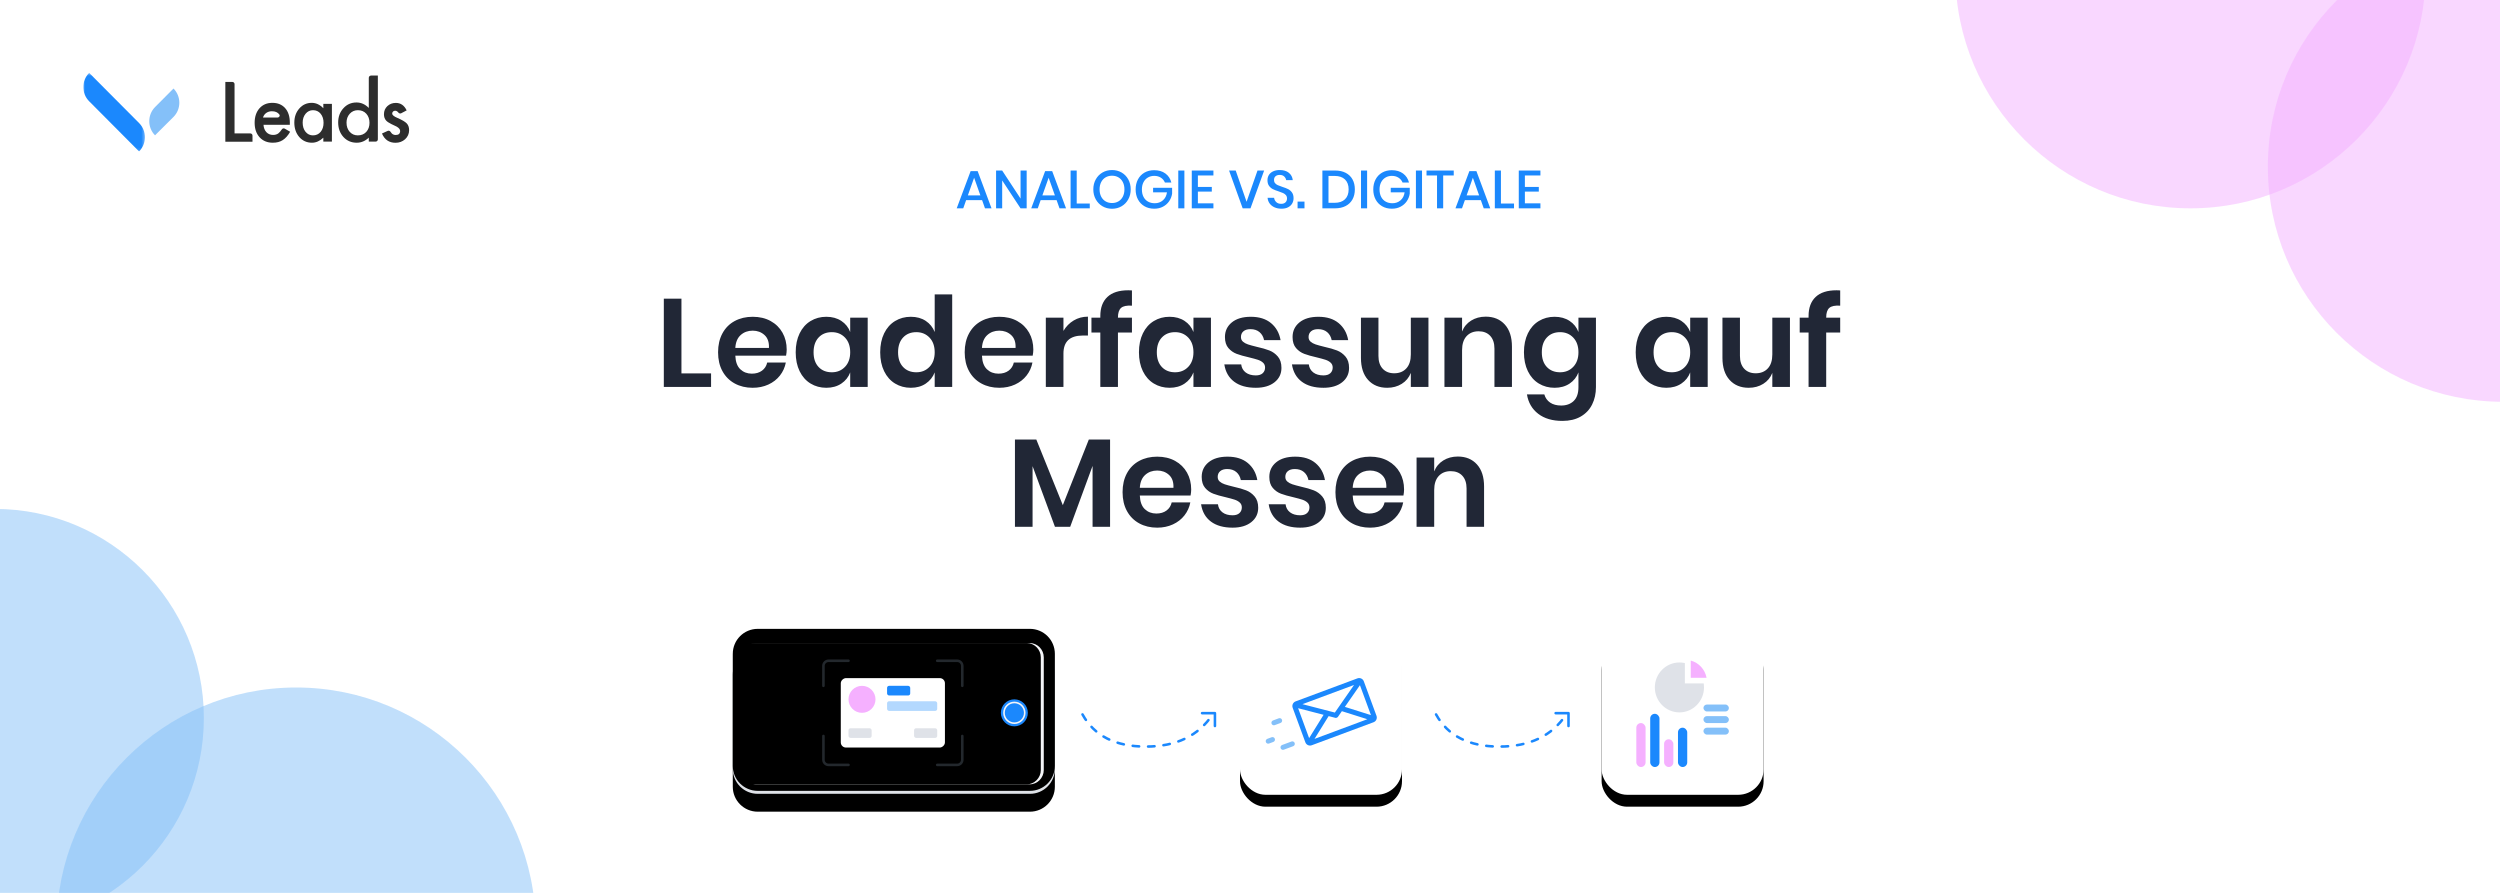 <?xml version="1.0" encoding="UTF-8"?>
<svg width="840px" height="300px" viewBox="0 0 840 300" version="1.1" xmlns="http://www.w3.org/2000/svg" xmlns:xlink="http://www.w3.org/1999/xlink">
    <!-- Generator: Sketch 61 (89581) - https://sketch.com -->
    <title>Banner2 Copy 3</title>
    <desc>Created with Sketch.</desc>
    <defs>
        <polygon id="path-1" points="0 0.486 20.69 0.486 20.69 26.883 0 26.883"></polygon>
        <rect id="path-3" x="0" y="0" width="54.432" height="54.432" rx="8.554"></rect>
        <filter x="-14.7%" y="-7.3%" width="129.4%" height="129.4%" filterUnits="objectBoundingBox" id="filter-4">
            <feOffset dx="0" dy="4" in="SourceAlpha" result="shadowOffsetOuter1"></feOffset>
            <feGaussianBlur stdDeviation="2" in="shadowOffsetOuter1" result="shadowBlurOuter1"></feGaussianBlur>
            <feColorMatrix values="0 0 0 0 0.557   0 0 0 0 0.557   0 0 0 0 0.557  0 0 0 0.15 0" type="matrix" in="shadowBlurOuter1"></feColorMatrix>
        </filter>
        <rect id="path-5" x="0" y="0" width="54.432" height="54.432" rx="8.554"></rect>
        <filter x="-14.7%" y="-7.3%" width="129.4%" height="129.4%" filterUnits="objectBoundingBox" id="filter-6">
            <feOffset dx="0" dy="4" in="SourceAlpha" result="shadowOffsetOuter1"></feOffset>
            <feGaussianBlur stdDeviation="2" in="shadowOffsetOuter1" result="shadowBlurOuter1"></feGaussianBlur>
            <feColorMatrix values="0 0 0 0 0.557   0 0 0 0 0.557   0 0 0 0 0.557  0 0 0 0.15 0" type="matrix" in="shadowBlurOuter1"></feColorMatrix>
        </filter>
        <path d="M8.377,0 L46.055,0 C50.681,-8.49904302e-16 54.432,3.751 54.432,8.377 L54.432,99.839 C54.432,104.465 50.681,108.216 46.055,108.216 L8.377,108.216 C3.751,108.216 2.34295971e-15,104.465 0,99.839 L0,8.377 C1.20975397e-15,3.751 3.751,2.62626114e-15 8.377,0 Z" id="path-7"></path>
        <filter x="-44.1%" y="-16.6%" width="166.1%" height="133.3%" filterUnits="objectBoundingBox" id="filter-8">
            <feOffset dx="-6" dy="0" in="SourceAlpha" result="shadowOffsetOuter1"></feOffset>
            <feGaussianBlur stdDeviation="5" in="shadowOffsetOuter1" result="shadowBlurOuter1"></feGaussianBlur>
            <feColorMatrix values="0 0 0 0 0   0 0 0 0 0   0 0 0 0 0  0 0 0 0.1 0" type="matrix" in="shadowBlurOuter1"></feColorMatrix>
        </filter>
        <filter x="-31.2%" y="-10.2%" width="140.4%" height="120.3%" filterUnits="objectBoundingBox" id="filter-9">
            <feGaussianBlur stdDeviation="0.5" in="SourceAlpha" result="shadowBlurInner1"></feGaussianBlur>
            <feOffset dx="1" dy="0" in="shadowBlurInner1" result="shadowOffsetInner1"></feOffset>
            <feComposite in="shadowOffsetInner1" in2="SourceAlpha" operator="arithmetic" k2="-1" k3="1" result="shadowInnerInner1"></feComposite>
            <feColorMatrix values="0 0 0 0 0   0 0 0 0 0   0 0 0 0 0  0 0 0 0.1 0" type="matrix" in="shadowInnerInner1"></feColorMatrix>
        </filter>
        <path d="M42.672,0 C45.31,0 47.483,2.145 47.483,4.743 L47.483,4.743 L47.483,96.602 C47.483,99.2 45.31,101.345 42.672,101.345 L42.672,101.345 L4.812,101.345 C2.173,101.345 0,99.2 0,96.602 L0,96.602 L0,4.743 C0,2.145 2.173,0 4.812,0 L4.812,0 Z" id="path-10"></path>
        <filter x="-5.3%" y="-2.5%" width="110.5%" height="104.9%" filterUnits="objectBoundingBox" id="filter-11">
            <feGaussianBlur stdDeviation="2" in="SourceAlpha" result="shadowBlurInner1"></feGaussianBlur>
            <feOffset dx="0" dy="-1" in="shadowBlurInner1" result="shadowOffsetInner1"></feOffset>
            <feComposite in="shadowOffsetInner1" in2="SourceAlpha" operator="arithmetic" k2="-1" k3="1" result="shadowInnerInner1"></feComposite>
            <feColorMatrix values="0 0 0 0 0   0 0 0 0 0   0 0 0 0 0  0 0 0 0.05 0" type="matrix" in="shadowInnerInner1"></feColorMatrix>
        </filter>
        <rect id="path-12" x="11.664" y="0" width="23.328" height="34.992" rx="1.728"></rect>
        <filter x="-38.6%" y="-14.3%" width="151.4%" height="128.6%" filterUnits="objectBoundingBox" id="filter-13">
            <feOffset dx="-4" dy="0" in="SourceAlpha" result="shadowOffsetOuter1"></feOffset>
            <feGaussianBlur stdDeviation="1" in="shadowOffsetOuter1" result="shadowBlurOuter1"></feGaussianBlur>
            <feColorMatrix values="0 0 0 0 0.557   0 0 0 0 0.557   0 0 0 0 0.557  0 0 0 0.134 0" type="matrix" in="shadowBlurOuter1"></feColorMatrix>
        </filter>
    </defs>
    <g id="Banner2-Copy-3" stroke="none" stroke-width="1" fill="none" fill-rule="evenodd">
        <rect fill="#FFFFFF" x="0" y="0" width="840" height="300"></rect>
        <circle id="Oval-Copy-2" fill="#84C0F9" style="mix-blend-mode: multiply;" opacity="0.5" cx="-1.75" cy="241.25" r="70.25"></circle>
        <circle id="Oval-Copy-3" fill="#84C0F9" style="mix-blend-mode: multiply;" opacity="0.5" cx="99.5" cy="311.5" r="80.5"></circle>
        <g id="Group-8" transform="translate(28, 24)">
            <g id="Group-2" transform="translate(0, -0)">
                <g id="Group-7">
                    <mask id="mask-2" fill="white">
                        <use xlink:href="#path-1"></use>
                    </mask>
                    <g id="Clip-6"></g>
                    <path d="M16.898,15.498 L10.044,8.61 L6.707,5.258 L6.708,5.257 L1.96,0.486 L1.959,0.487 C-0.644,3.101 -0.653,7.375 1.932,10.002 L1.932,10.002 L1.959,10.029 L5.665,13.752 L5.664,13.752 L10.413,18.524 L10.413,18.524 L18.731,26.883 C21.343,24.258 21.343,19.964 18.731,17.341 L16.898,15.498 Z" id="Fill-5" fill="#1B88FD" mask="url(#mask-2)"></path>
                </g>
                <path d="M30.297,15.285 C32.909,12.661 32.909,8.368 30.297,5.745 L24.113,11.958 C21.51,14.573 21.501,18.845 24.085,21.472 L30.297,15.285 Z" id="Fill-8" fill="#84C0F9"></path>
            </g>
            <g id="Group-3" transform="translate(47.714, 1.371)" fill="#2D2D2D">
                <path d="M3.094,2.882 L3.094,19.45 L8.367,19.45 C8.784,19.45 9.122,19.776 9.122,20.178 L9.122,22.251 L0,22.251 L0,2.155 L2.339,2.155 C2.756,2.155 3.094,2.48 3.094,2.882" id="Fill-53"></path>
                <path d="M17.501,14.121 C18.085,14.121 18.468,13.543 18.151,13.108 C17.615,12.373 16.775,12.006 15.629,12.006 C15.268,12.006 14.927,12.055 14.61,12.153 C14.293,12.251 14.004,12.392 13.743,12.576 C13.483,12.76 13.261,12.982 13.075,13.24 C12.889,13.498 12.749,13.792 12.652,14.121 L17.501,14.121 Z M21.66,16.568 L12.821,16.568 C12.896,17.609 13.226,18.439 13.808,19.055 C14.391,19.663 15.138,19.966 16.05,19.966 C16.759,19.966 17.346,19.793 17.81,19.445 C18.17,19.171 18.57,18.712 19.008,18.07 C19.219,17.762 19.626,17.667 19.946,17.85 L21.773,18.899 C21.402,19.549 21.01,20.107 20.596,20.572 C20.182,21.036 19.739,21.418 19.266,21.717 C18.793,22.017 18.283,22.236 17.734,22.375 C17.185,22.514 16.59,22.583 15.949,22.583 C14.108,22.583 12.631,21.976 11.516,20.76 C10.402,19.536 9.845,17.913 9.845,15.891 C9.845,13.885 10.385,12.262 11.466,11.021 C12.555,9.797 13.999,9.185 15.796,9.185 C17.611,9.185 19.047,9.779 20.102,10.969 C21.149,12.149 21.672,13.786 21.672,15.878 L21.66,16.568 Z" id="Fill-55"></path>
                <path d="M25.983,15.823 C25.983,17.087 26.304,18.116 26.943,18.91 C27.601,19.714 28.429,20.115 29.428,20.115 C30.494,20.115 31.357,19.727 32.014,18.951 C32.671,18.148 33,17.128 33,15.891 C33,14.655 32.671,13.635 32.014,12.831 C31.357,12.046 30.504,11.653 29.453,11.653 C28.463,11.653 27.635,12.051 26.97,12.845 C26.312,13.649 25.983,14.641 25.983,15.823 L25.983,15.823 Z M32.924,9.537 L35.807,9.537 L35.807,22.218 L32.924,22.218 L32.924,20.89 C31.742,22.019 30.47,22.583 29.109,22.583 C27.391,22.583 25.971,21.949 24.848,20.682 C23.734,19.388 23.177,17.774 23.177,15.838 C23.177,13.938 23.734,12.353 24.848,11.087 C25.962,9.818 27.357,9.185 29.032,9.185 C30.479,9.185 31.775,9.793 32.924,11.008 L32.924,9.537 Z" id="Fill-57"></path>
                <path d="M40.718,15.823 C40.718,17.087 41.071,18.116 41.774,18.91 C42.498,19.714 43.408,20.115 44.507,20.115 C45.681,20.115 46.629,19.727 47.352,18.951 C48.075,18.148 48.437,17.128 48.437,15.891 C48.437,14.655 48.075,13.635 47.352,12.831 C46.629,12.046 45.691,11.653 44.535,11.653 C43.446,11.653 42.535,12.051 41.803,12.845 C41.08,13.649 40.718,14.641 40.718,15.823 M48.966,0.019 L51.244,0.019 L51.244,21.467 C51.244,21.88 50.901,22.215 50.478,22.215 L48.201,22.215 L48.201,20.874 C47.006,22.013 45.655,22.583 44.147,22.583 C42.351,22.583 40.861,21.943 39.676,20.664 C38.499,19.358 37.912,17.729 37.912,15.775 C37.912,13.866 38.499,12.271 39.676,10.992 C40.843,9.704 42.31,9.06 44.08,9.06 C45.615,9.06 46.988,9.674 48.201,10.9 L48.201,0.766 C48.201,0.354 48.543,0.019 48.966,0.019" id="Fill-59"></path>
                <path d="M60.92,11.719 L59.101,12.679 C58.766,12.857 58.366,12.742 58.134,12.443 C57.821,12.038 57.459,11.836 57.049,11.836 C56.777,11.836 56.545,11.925 56.353,12.102 C56.16,12.28 56.064,12.508 56.064,12.786 C56.064,13.273 56.633,13.754 57.771,14.231 C59.337,14.9 60.391,15.516 60.934,16.08 C61.477,16.645 61.747,17.404 61.747,18.359 C61.747,19.583 61.292,20.607 60.382,21.431 C59.498,22.213 58.432,22.603 57.18,22.603 C55.036,22.603 53.519,21.566 52.625,19.491 L54.538,18.612 C54.879,18.456 55.284,18.581 55.486,18.895 C55.674,19.186 55.828,19.385 55.946,19.491 C56.305,19.822 56.734,19.986 57.233,19.986 C58.23,19.986 58.729,19.535 58.729,18.632 C58.729,18.112 58.343,17.625 57.573,17.174 C57.276,17.026 56.979,16.883 56.681,16.744 C56.384,16.606 56.082,16.463 55.776,16.314 C54.918,15.898 54.315,15.481 53.965,15.064 C53.519,14.536 53.294,13.854 53.294,13.02 C53.294,11.918 53.676,11.007 54.437,10.286 C55.216,9.566 56.16,9.206 57.272,9.206 C58.908,9.206 60.124,10.044 60.92,11.719" id="Fill-61"></path>
            </g>
        </g>
        <circle id="Oval-Copy-8" fill="#F5B0FF" style="mix-blend-mode: multiply;" opacity="0.5" cx="736" cy="-9" r="79"></circle>
        <circle id="Oval-Copy-9" fill="#F5B0FF" style="mix-blend-mode: multiply;" opacity="0.5" cx="841" cy="56" r="79"></circle>
        <path d="M238.919,130 L238.919,125.464 L228.965,125.464 L228.965,100.348 L223.043,100.348 L223.043,130 L238.919,130 Z M252.905,130.294 C254.837,130.294 256.594,129.93 258.176,129.202 C259.758,128.474 261.053,127.466 262.061,126.178 C263.069,124.89 263.727,123.434 264.035,121.81 L264.035,121.81 L257.777,121.81 C257.525,122.958 256.944,123.868 256.034,124.54 C255.124,125.212 253.983,125.548 252.611,125.548 C251.071,125.548 249.783,125.058 248.747,124.078 C247.711,123.098 247.151,121.572 247.067,119.5 L247.067,119.5 L264.119,119.5 C264.259,118.744 264.329,118.072 264.329,117.484 C264.329,115.356 263.86,113.459 262.922,111.793 C261.984,110.127 260.654,108.818 258.932,107.866 C257.21,106.914 255.201,106.438 252.905,106.438 C250.637,106.438 248.621,106.914 246.857,107.866 C245.093,108.818 243.721,110.197 242.741,112.003 C241.761,113.809 241.271,115.93 241.271,118.366 C241.271,120.802 241.761,122.916 242.741,124.708 C243.721,126.5 245.093,127.879 246.857,128.845 C248.621,129.811 250.637,130.294 252.905,130.294 Z M258.365,116.896 L247.067,116.896 C247.179,114.992 247.781,113.55 248.873,112.57 C249.965,111.59 251.309,111.1 252.905,111.1 C254.473,111.1 255.796,111.59 256.874,112.57 C257.952,113.55 258.449,114.992 258.365,116.896 L258.365,116.896 Z M277.643,130.294 C279.603,130.294 281.283,129.825 282.683,128.887 C284.083,127.949 285.077,126.696 285.665,125.128 L285.665,125.128 L285.665,130 L291.545,130 L291.545,106.732 L285.665,106.732 L285.665,111.562 C285.077,109.994 284.083,108.748 282.683,107.824 C281.283,106.9 279.603,106.438 277.643,106.438 C275.683,106.438 273.919,106.914 272.351,107.866 C270.783,108.818 269.558,110.197 268.676,112.003 C267.794,113.809 267.353,115.93 267.353,118.366 C267.353,120.802 267.794,122.923 268.676,124.729 C269.558,126.535 270.783,127.914 272.351,128.866 C273.919,129.818 275.683,130.294 277.643,130.294 Z M279.491,125.086 C277.643,125.086 276.159,124.491 275.039,123.301 C273.919,122.111 273.359,120.466 273.359,118.366 C273.359,116.266 273.919,114.614 275.039,113.41 C276.159,112.206 277.643,111.604 279.491,111.604 C281.283,111.604 282.76,112.213 283.922,113.431 C285.084,114.649 285.665,116.294 285.665,118.366 C285.665,120.41 285.084,122.041 283.922,123.259 C282.76,124.477 281.283,125.086 279.491,125.086 Z M306.035,130.294 C307.995,130.294 309.668,129.825 311.054,128.887 C312.44,127.949 313.441,126.696 314.057,125.128 L314.057,125.128 L314.057,130 L319.937,130 L319.937,98.92 L314.057,98.92 L314.057,111.562 C313.441,109.994 312.44,108.748 311.054,107.824 C309.668,106.9 307.995,106.438 306.035,106.438 C304.075,106.438 302.311,106.914 300.743,107.866 C299.175,108.818 297.95,110.197 297.068,112.003 C296.186,113.809 295.745,115.93 295.745,118.366 C295.745,120.802 296.186,122.923 297.068,124.729 C297.95,126.535 299.175,127.914 300.743,128.866 C302.311,129.818 304.075,130.294 306.035,130.294 Z M307.883,125.086 C306.035,125.086 304.551,124.491 303.431,123.301 C302.311,122.111 301.751,120.466 301.751,118.366 C301.751,116.266 302.311,114.614 303.431,113.41 C304.551,112.206 306.035,111.604 307.883,111.604 C309.675,111.604 311.152,112.213 312.314,113.431 C313.476,114.649 314.057,116.294 314.057,118.366 C314.057,120.41 313.476,122.041 312.314,123.259 C311.152,124.477 309.675,125.086 307.883,125.086 Z M335.771,130.294 C337.703,130.294 339.46,129.93 341.042,129.202 C342.624,128.474 343.919,127.466 344.927,126.178 C345.935,124.89 346.593,123.434 346.901,121.81 L346.901,121.81 L340.643,121.81 C340.391,122.958 339.81,123.868 338.9,124.54 C337.99,125.212 336.849,125.548 335.477,125.548 C333.937,125.548 332.649,125.058 331.613,124.078 C330.577,123.098 330.017,121.572 329.933,119.5 L329.933,119.5 L346.985,119.5 C347.125,118.744 347.195,118.072 347.195,117.484 C347.195,115.356 346.726,113.459 345.788,111.793 C344.85,110.127 343.52,108.818 341.798,107.866 C340.076,106.914 338.067,106.438 335.771,106.438 C333.503,106.438 331.487,106.914 329.723,107.866 C327.959,108.818 326.587,110.197 325.607,112.003 C324.627,113.809 324.137,115.93 324.137,118.366 C324.137,120.802 324.627,122.916 325.607,124.708 C326.587,126.5 327.959,127.879 329.723,128.845 C331.487,129.811 333.503,130.294 335.771,130.294 Z M341.231,116.896 L329.933,116.896 C330.045,114.992 330.647,113.55 331.739,112.57 C332.831,111.59 334.175,111.1 335.771,111.1 C337.339,111.1 338.662,111.59 339.74,112.57 C340.818,113.55 341.315,114.992 341.231,116.896 L341.231,116.896 Z M357.317,130 L357.317,118.786 C357.317,114.754 359.487,112.738 363.827,112.738 L363.827,112.738 L365.549,112.738 L365.549,106.396 C363.785,106.396 362.189,106.823 360.761,107.677 C359.333,108.531 358.185,109.7 357.317,111.184 L357.317,111.184 L357.317,106.732 L351.395,106.732 L351.395,130 L357.317,130 Z M375.629,130 L375.629,111.73 L380.333,111.73 L380.333,106.732 L375.629,106.732 L375.629,106.69 C375.629,105.15 375.979,104.072 376.679,103.456 C377.379,102.84 378.597,102.588 380.333,102.7 L380.333,102.7 L380.333,97.576 C380.053,97.548 379.647,97.534 379.115,97.534 C376.007,97.534 373.662,98.283 372.08,99.781 C370.498,101.279 369.707,103.414 369.707,106.186 L369.707,106.186 L369.707,106.732 L366.725,106.732 L366.725,111.73 L369.707,111.73 L369.707,130 L375.629,130 Z M392.975,130.294 C394.935,130.294 396.615,129.825 398.015,128.887 C399.415,127.949 400.409,126.696 400.997,125.128 L400.997,125.128 L400.997,130 L406.877,130 L406.877,106.732 L400.997,106.732 L400.997,111.562 C400.409,109.994 399.415,108.748 398.015,107.824 C396.615,106.9 394.935,106.438 392.975,106.438 C391.015,106.438 389.251,106.914 387.683,107.866 C386.115,108.818 384.89,110.197 384.008,112.003 C383.126,113.809 382.685,115.93 382.685,118.366 C382.685,120.802 383.126,122.923 384.008,124.729 C384.89,126.535 386.115,127.914 387.683,128.866 C389.251,129.818 391.015,130.294 392.975,130.294 Z M394.823,125.086 C392.975,125.086 391.491,124.491 390.371,123.301 C389.251,122.111 388.691,120.466 388.691,118.366 C388.691,116.266 389.251,114.614 390.371,113.41 C391.491,112.206 392.975,111.604 394.823,111.604 C396.615,111.604 398.092,112.213 399.254,113.431 C400.416,114.649 400.997,116.294 400.997,118.366 C400.997,120.41 400.416,122.041 399.254,123.259 C398.092,124.477 396.615,125.086 394.823,125.086 Z M421.955,130.294 C424.587,130.294 426.68,129.678 428.234,128.446 C429.788,127.214 430.565,125.604 430.565,123.616 C430.565,122.02 430.166,120.753 429.368,119.815 C428.57,118.877 427.618,118.191 426.512,117.757 C425.406,117.323 423.971,116.91 422.207,116.518 C420.947,116.21 419.981,115.944 419.309,115.72 C418.637,115.496 418.077,115.188 417.629,114.796 C417.181,114.404 416.957,113.886 416.957,113.242 C416.957,112.43 417.237,111.786 417.797,111.31 C418.357,110.834 419.141,110.596 420.149,110.596 C421.409,110.596 422.431,110.932 423.215,111.604 C423.999,112.276 424.503,113.172 424.727,114.292 L424.727,114.292 L430.271,114.292 C429.851,111.912 428.787,110.008 427.079,108.58 C425.371,107.152 423.103,106.438 420.275,106.438 C417.559,106.438 415.431,107.068 413.891,108.328 C412.351,109.588 411.581,111.226 411.581,113.242 C411.581,114.81 411.966,116.042 412.736,116.938 C413.506,117.834 414.43,118.485 415.508,118.891 C416.586,119.297 417.993,119.696 419.729,120.088 C420.989,120.396 421.962,120.662 422.648,120.886 C423.334,121.11 423.908,121.432 424.37,121.852 C424.832,122.272 425.063,122.818 425.063,123.49 C425.063,124.274 424.797,124.911 424.265,125.401 C423.733,125.891 422.963,126.136 421.955,126.136 C420.555,126.136 419.421,125.807 418.553,125.149 C417.685,124.491 417.181,123.588 417.041,122.44 L417.041,122.44 L411.371,122.44 C411.763,124.96 412.869,126.899 414.689,128.257 C416.509,129.615 418.931,130.294 421.955,130.294 Z M444.677,130.294 C447.309,130.294 449.402,129.678 450.956,128.446 C452.51,127.214 453.287,125.604 453.287,123.616 C453.287,122.02 452.888,120.753 452.09,119.815 C451.292,118.877 450.34,118.191 449.234,117.757 C448.128,117.323 446.693,116.91 444.929,116.518 C443.669,116.21 442.703,115.944 442.031,115.72 C441.359,115.496 440.799,115.188 440.351,114.796 C439.903,114.404 439.679,113.886 439.679,113.242 C439.679,112.43 439.959,111.786 440.519,111.31 C441.079,110.834 441.863,110.596 442.871,110.596 C444.131,110.596 445.153,110.932 445.937,111.604 C446.721,112.276 447.225,113.172 447.449,114.292 L447.449,114.292 L452.993,114.292 C452.573,111.912 451.509,110.008 449.801,108.58 C448.093,107.152 445.825,106.438 442.997,106.438 C440.281,106.438 438.153,107.068 436.613,108.328 C435.073,109.588 434.303,111.226 434.303,113.242 C434.303,114.81 434.688,116.042 435.458,116.938 C436.228,117.834 437.152,118.485 438.23,118.891 C439.308,119.297 440.715,119.696 442.451,120.088 C443.711,120.396 444.684,120.662 445.37,120.886 C446.056,121.11 446.63,121.432 447.092,121.852 C447.554,122.272 447.785,122.818 447.785,123.49 C447.785,124.274 447.519,124.911 446.987,125.401 C446.455,125.891 445.685,126.136 444.677,126.136 C443.277,126.136 442.143,125.807 441.275,125.149 C440.407,124.491 439.903,123.588 439.763,122.44 L439.763,122.44 L434.093,122.44 C434.485,124.96 435.591,126.899 437.411,128.257 C439.231,129.615 441.653,130.294 444.677,130.294 Z M466.097,130.294 C467.945,130.294 469.576,129.853 470.99,128.971 C472.404,128.089 473.419,126.864 474.035,125.296 L474.035,125.296 L474.035,130 L479.957,130 L479.957,106.732 L474.035,106.732 L474.035,119.08 C474.035,121.124 473.531,122.692 472.523,123.784 C471.515,124.876 470.157,125.422 468.449,125.422 C466.825,125.422 465.537,124.911 464.585,123.889 C463.633,122.867 463.157,121.432 463.157,119.584 L463.157,119.584 L463.157,106.732 L457.277,106.732 L457.277,120.256 C457.277,123.42 458.075,125.884 459.671,127.648 C461.267,129.412 463.409,130.294 466.097,130.294 Z M491.255,130 L491.255,117.652 C491.255,115.608 491.759,114.04 492.767,112.948 C493.775,111.856 495.119,111.31 496.799,111.31 C498.451,111.31 499.753,111.821 500.705,112.843 C501.657,113.865 502.133,115.3 502.133,117.148 L502.133,117.148 L502.133,130 L508.013,130 L508.013,116.476 C508.013,113.284 507.215,110.806 505.619,109.042 C504.023,107.278 501.881,106.396 499.193,106.396 C497.345,106.396 495.714,106.837 494.3,107.719 C492.886,108.601 491.871,109.826 491.255,111.394 L491.255,111.394 L491.255,106.732 L485.333,106.732 L485.333,130 L491.255,130 Z M524.981,141.424 C527.389,141.424 529.44,140.934 531.134,139.954 C532.828,138.974 534.102,137.623 534.956,135.901 C535.81,134.179 536.237,132.24 536.237,130.084 L536.237,130.084 L536.237,106.732 L530.357,106.732 L530.357,111.562 C529.769,109.994 528.775,108.748 527.375,107.824 C525.975,106.9 524.295,106.438 522.335,106.438 C520.375,106.438 518.611,106.914 517.043,107.866 C515.475,108.818 514.25,110.197 513.368,112.003 C512.486,113.809 512.045,115.93 512.045,118.366 C512.045,120.802 512.486,122.923 513.368,124.729 C514.25,126.535 515.475,127.914 517.043,128.866 C518.611,129.818 520.375,130.294 522.335,130.294 C524.295,130.294 525.975,129.825 527.375,128.887 C528.775,127.949 529.769,126.696 530.357,125.128 L530.357,125.128 L530.357,130.084 C530.357,132.156 529.825,133.703 528.761,134.725 C527.697,135.747 526.297,136.258 524.561,136.258 C523.049,136.258 521.81,135.929 520.844,135.271 C519.878,134.613 519.227,133.696 518.891,132.52 L518.891,132.52 L513.053,132.52 C513.501,135.264 514.761,137.434 516.833,139.03 C518.905,140.626 521.621,141.424 524.981,141.424 Z M524.183,125.086 C522.335,125.086 520.851,124.491 519.731,123.301 C518.611,122.111 518.051,120.466 518.051,118.366 C518.051,116.266 518.611,114.614 519.731,113.41 C520.851,112.206 522.335,111.604 524.183,111.604 C525.975,111.604 527.452,112.213 528.614,113.431 C529.776,114.649 530.357,116.294 530.357,118.366 C530.357,120.41 529.776,122.041 528.614,123.259 C527.452,124.477 525.975,125.086 524.183,125.086 Z M559.883,130.294 C561.843,130.294 563.523,129.825 564.923,128.887 C566.323,127.949 567.317,126.696 567.905,125.128 L567.905,125.128 L567.905,130 L573.785,130 L573.785,106.732 L567.905,106.732 L567.905,111.562 C567.317,109.994 566.323,108.748 564.923,107.824 C563.523,106.9 561.843,106.438 559.883,106.438 C557.923,106.438 556.159,106.914 554.591,107.866 C553.023,108.818 551.798,110.197 550.916,112.003 C550.034,113.809 549.593,115.93 549.593,118.366 C549.593,120.802 550.034,122.923 550.916,124.729 C551.798,126.535 553.023,127.914 554.591,128.866 C556.159,129.818 557.923,130.294 559.883,130.294 Z M561.731,125.086 C559.883,125.086 558.399,124.491 557.279,123.301 C556.159,122.111 555.599,120.466 555.599,118.366 C555.599,116.266 556.159,114.614 557.279,113.41 C558.399,112.206 559.883,111.604 561.731,111.604 C563.523,111.604 565,112.213 566.162,113.431 C567.324,114.649 567.905,116.294 567.905,118.366 C567.905,120.41 567.324,122.041 566.162,123.259 C565,124.477 563.523,125.086 561.731,125.086 Z M587.561,130.294 C589.409,130.294 591.04,129.853 592.454,128.971 C593.868,128.089 594.883,126.864 595.499,125.296 L595.499,125.296 L595.499,130 L601.421,130 L601.421,106.732 L595.499,106.732 L595.499,119.08 C595.499,121.124 594.995,122.692 593.987,123.784 C592.979,124.876 591.621,125.422 589.913,125.422 C588.289,125.422 587.001,124.911 586.049,123.889 C585.097,122.867 584.621,121.432 584.621,119.584 L584.621,119.584 L584.621,106.732 L578.741,106.732 L578.741,120.256 C578.741,123.42 579.539,125.884 581.135,127.648 C582.731,129.412 584.873,130.294 587.561,130.294 Z M613.601,130 L613.601,111.73 L618.305,111.73 L618.305,106.732 L613.601,106.732 L613.601,106.69 C613.601,105.15 613.951,104.072 614.651,103.456 C615.351,102.84 616.569,102.588 618.305,102.7 L618.305,102.7 L618.305,97.576 C618.025,97.548 617.619,97.534 617.087,97.534 C613.979,97.534 611.634,98.283 610.052,99.781 C608.47,101.279 607.679,103.414 607.679,106.186 L607.679,106.186 L607.679,106.732 L604.697,106.732 L604.697,111.73 L607.679,111.73 L607.679,130 L613.601,130 Z M346.943,177 L346.943,156.63 L354.461,177 L359.585,177 L367.103,156.546 L367.103,177 L372.983,177 L372.983,147.684 L365.843,147.684 L357.107,169.734 L348.203,147.684 L341.021,147.684 L341.021,177 L346.943,177 Z M388.817,177.294 C390.749,177.294 392.506,176.93 394.088,176.202 C395.67,175.474 396.965,174.466 397.973,173.178 C398.981,171.89 399.639,170.434 399.947,168.81 L399.947,168.81 L393.689,168.81 C393.437,169.958 392.856,170.868 391.946,171.54 C391.036,172.212 389.895,172.548 388.523,172.548 C386.983,172.548 385.695,172.058 384.659,171.078 C383.623,170.098 383.063,168.572 382.979,166.5 L382.979,166.5 L400.031,166.5 C400.171,165.744 400.241,165.072 400.241,164.484 C400.241,162.356 399.772,160.459 398.834,158.793 C397.896,157.127 396.566,155.818 394.844,154.866 C393.122,153.914 391.113,153.438 388.817,153.438 C386.549,153.438 384.533,153.914 382.769,154.866 C381.005,155.818 379.633,157.197 378.653,159.003 C377.673,160.809 377.183,162.93 377.183,165.366 C377.183,167.802 377.673,169.916 378.653,171.708 C379.633,173.5 381.005,174.879 382.769,175.845 C384.533,176.811 386.549,177.294 388.817,177.294 Z M394.277,163.896 L382.979,163.896 C383.091,161.992 383.693,160.55 384.785,159.57 C385.877,158.59 387.221,158.1 388.817,158.1 C390.385,158.1 391.708,158.59 392.786,159.57 C393.864,160.55 394.361,161.992 394.277,163.896 L394.277,163.896 Z M414.143,177.294 C416.775,177.294 418.868,176.678 420.422,175.446 C421.976,174.214 422.753,172.604 422.753,170.616 C422.753,169.02 422.354,167.753 421.556,166.815 C420.758,165.877 419.806,165.191 418.7,164.757 C417.594,164.323 416.159,163.91 414.395,163.518 C413.135,163.21 412.169,162.944 411.497,162.72 C410.825,162.496 410.265,162.188 409.817,161.796 C409.369,161.404 409.145,160.886 409.145,160.242 C409.145,159.43 409.425,158.786 409.985,158.31 C410.545,157.834 411.329,157.596 412.337,157.596 C413.597,157.596 414.619,157.932 415.403,158.604 C416.187,159.276 416.691,160.172 416.915,161.292 L416.915,161.292 L422.459,161.292 C422.039,158.912 420.975,157.008 419.267,155.58 C417.559,154.152 415.291,153.438 412.463,153.438 C409.747,153.438 407.619,154.068 406.079,155.328 C404.539,156.588 403.769,158.226 403.769,160.242 C403.769,161.81 404.154,163.042 404.924,163.938 C405.694,164.834 406.618,165.485 407.696,165.891 C408.774,166.297 410.181,166.696 411.917,167.088 C413.177,167.396 414.15,167.662 414.836,167.886 C415.522,168.11 416.096,168.432 416.558,168.852 C417.02,169.272 417.251,169.818 417.251,170.49 C417.251,171.274 416.985,171.911 416.453,172.401 C415.921,172.891 415.151,173.136 414.143,173.136 C412.743,173.136 411.609,172.807 410.741,172.149 C409.873,171.491 409.369,170.588 409.229,169.44 L409.229,169.44 L403.559,169.44 C403.951,171.96 405.057,173.899 406.877,175.257 C408.697,176.615 411.119,177.294 414.143,177.294 Z M436.865,177.294 C439.497,177.294 441.59,176.678 443.144,175.446 C444.698,174.214 445.475,172.604 445.475,170.616 C445.475,169.02 445.076,167.753 444.278,166.815 C443.48,165.877 442.528,165.191 441.422,164.757 C440.316,164.323 438.881,163.91 437.117,163.518 C435.857,163.21 434.891,162.944 434.219,162.72 C433.547,162.496 432.987,162.188 432.539,161.796 C432.091,161.404 431.867,160.886 431.867,160.242 C431.867,159.43 432.147,158.786 432.707,158.31 C433.267,157.834 434.051,157.596 435.059,157.596 C436.319,157.596 437.341,157.932 438.125,158.604 C438.909,159.276 439.413,160.172 439.637,161.292 L439.637,161.292 L445.181,161.292 C444.761,158.912 443.697,157.008 441.989,155.58 C440.281,154.152 438.013,153.438 435.185,153.438 C432.469,153.438 430.341,154.068 428.801,155.328 C427.261,156.588 426.491,158.226 426.491,160.242 C426.491,161.81 426.876,163.042 427.646,163.938 C428.416,164.834 429.34,165.485 430.418,165.891 C431.496,166.297 432.903,166.696 434.639,167.088 C435.899,167.396 436.872,167.662 437.558,167.886 C438.244,168.11 438.818,168.432 439.28,168.852 C439.742,169.272 439.973,169.818 439.973,170.49 C439.973,171.274 439.707,171.911 439.175,172.401 C438.643,172.891 437.873,173.136 436.865,173.136 C435.465,173.136 434.331,172.807 433.463,172.149 C432.595,171.491 432.091,170.588 431.951,169.44 L431.951,169.44 L426.281,169.44 C426.673,171.96 427.779,173.899 429.599,175.257 C431.419,176.615 433.841,177.294 436.865,177.294 Z M460.343,177.294 C462.275,177.294 464.032,176.93 465.614,176.202 C467.196,175.474 468.491,174.466 469.499,173.178 C470.507,171.89 471.165,170.434 471.473,168.81 L471.473,168.81 L465.215,168.81 C464.963,169.958 464.382,170.868 463.472,171.54 C462.562,172.212 461.421,172.548 460.049,172.548 C458.509,172.548 457.221,172.058 456.185,171.078 C455.149,170.098 454.589,168.572 454.505,166.5 L454.505,166.5 L471.557,166.5 C471.697,165.744 471.767,165.072 471.767,164.484 C471.767,162.356 471.298,160.459 470.36,158.793 C469.422,157.127 468.092,155.818 466.37,154.866 C464.648,153.914 462.639,153.438 460.343,153.438 C458.075,153.438 456.059,153.914 454.295,154.866 C452.531,155.818 451.159,157.197 450.179,159.003 C449.199,160.809 448.709,162.93 448.709,165.366 C448.709,167.802 449.199,169.916 450.179,171.708 C451.159,173.5 452.531,174.879 454.295,175.845 C456.059,176.811 458.075,177.294 460.343,177.294 Z M465.803,163.896 L454.505,163.896 C454.617,161.992 455.219,160.55 456.311,159.57 C457.403,158.59 458.747,158.1 460.343,158.1 C461.911,158.1 463.234,158.59 464.312,159.57 C465.39,160.55 465.887,161.992 465.803,163.896 L465.803,163.896 Z M481.889,177 L481.889,164.652 C481.889,162.608 482.393,161.04 483.401,159.948 C484.409,158.856 485.753,158.31 487.433,158.31 C489.085,158.31 490.387,158.821 491.339,159.843 C492.291,160.865 492.767,162.3 492.767,164.148 L492.767,164.148 L492.767,177 L498.647,177 L498.647,163.476 C498.647,160.284 497.849,157.806 496.253,156.042 C494.657,154.278 492.515,153.396 489.827,153.396 C487.979,153.396 486.348,153.837 484.934,154.719 C483.52,155.601 482.505,156.826 481.889,158.394 L481.889,158.394 L481.889,153.732 L475.967,153.732 L475.967,177 L481.889,177 Z" id="LeaderfassungaufMessen" fill="#212736" fill-rule="nonzero"></path>
        <path d="M323.648,70 L324.62,67.246 L329.984,67.246 L330.956,70 L333.152,70 L328.49,57.49 L326.132,57.49 L321.452,70 L323.648,70 Z M329.408,65.662 L325.196,65.662 L327.302,59.722 L329.408,65.662 Z M336.734,70 L336.734,60.622 L342.908,70 L344.96,70 L344.96,57.31 L342.908,57.31 L342.908,66.724 L336.734,57.31 L334.682,57.31 L334.682,70 L336.734,70 Z M348.686,70 L349.658,67.246 L355.022,67.246 L355.994,70 L358.19,70 L353.528,57.49 L351.17,57.49 L346.49,70 L348.686,70 Z M354.446,65.662 L350.234,65.662 L352.34,59.722 L354.446,65.662 Z M366.164,70 L366.164,68.398 L361.772,68.398 L361.772,57.292 L359.72,57.292 L359.72,70 L366.164,70 Z M373.652,70.144 C374.828,70.144 375.893,69.865 376.847,69.307 C377.801,68.749 378.551,67.975 379.097,66.985 C379.643,65.995 379.916,64.876 379.916,63.628 C379.916,62.38 379.643,61.261 379.097,60.271 C378.551,59.281 377.801,58.51 376.847,57.958 C375.893,57.406 374.828,57.13 373.652,57.13 C372.464,57.13 371.393,57.406 370.439,57.958 C369.485,58.51 368.732,59.281 368.18,60.271 C367.628,61.261 367.352,62.38 367.352,63.628 C367.352,64.876 367.628,65.995 368.18,66.985 C368.732,67.975 369.485,68.749 370.439,69.307 C371.393,69.865 372.464,70.144 373.652,70.144 Z M373.652,68.218 C372.836,68.218 372.11,68.032 371.474,67.66 C370.838,67.288 370.343,66.754 369.989,66.058 C369.635,65.362 369.458,64.552 369.458,63.628 C369.458,62.704 369.635,61.894 369.989,61.198 C370.343,60.502 370.838,59.968 371.474,59.596 C372.11,59.224 372.836,59.038 373.652,59.038 C374.456,59.038 375.173,59.224 375.803,59.596 C376.433,59.968 376.925,60.502 377.279,61.198 C377.633,61.894 377.81,62.704 377.81,63.628 C377.81,64.552 377.633,65.362 377.279,66.058 C376.925,66.754 376.433,67.288 375.803,67.66 C375.173,68.032 374.456,68.218 373.652,68.218 Z M387.818,70.126 C388.922,70.126 389.903,69.898 390.761,69.442 C391.619,68.986 392.309,68.377 392.831,67.615 C393.353,66.853 393.686,66.004 393.83,65.068 L393.83,65.068 L393.83,63.106 L387.44,63.106 L387.44,64.618 L392.102,64.618 C391.946,65.758 391.49,66.655 390.734,67.309 C389.978,67.963 389.072,68.29 388.016,68.29 C387.152,68.29 386.393,68.107 385.739,67.741 C385.085,67.375 384.578,66.844 384.218,66.148 C383.858,65.452 383.678,64.618 383.678,63.646 C383.678,62.722 383.855,61.918 384.209,61.234 C384.563,60.55 385.055,60.022 385.685,59.65 C386.315,59.278 387.026,59.092 387.818,59.092 C388.682,59.092 389.429,59.296 390.059,59.704 C390.689,60.112 391.142,60.658 391.418,61.342 L391.418,61.342 L393.578,61.342 C393.254,60.058 392.588,59.044 391.58,58.3 C390.572,57.556 389.312,57.184 387.8,57.184 C386.564,57.184 385.475,57.457 384.533,58.003 C383.591,58.549 382.862,59.311 382.346,60.289 C381.83,61.267 381.572,62.386 381.572,63.646 C381.572,64.906 381.83,66.025 382.346,67.003 C382.862,67.981 383.594,68.746 384.542,69.298 C385.49,69.85 386.582,70.126 387.818,70.126 Z M397.952,70 L397.952,57.292 L395.9,57.292 L395.9,70 L397.952,70 Z M407.708,70 L407.708,68.326 L402.488,68.326 L402.488,64.384 L407.168,64.384 L407.168,62.8 L402.488,62.8 L402.488,58.948 L407.708,58.948 L407.708,57.292 L400.436,57.292 L400.436,70 L407.708,70 Z M420.164,70 L424.754,57.292 L422.522,57.292 L418.85,67.804 L415.196,57.292 L412.964,57.292 L417.536,70 L420.164,70 Z M430.568,70.126 C431.456,70.126 432.206,69.964 432.818,69.64 C433.43,69.316 433.886,68.887 434.186,68.353 C434.486,67.819 434.636,67.24 434.636,66.616 C434.636,65.812 434.459,65.164 434.105,64.672 C433.751,64.18 433.319,63.805 432.809,63.547 C432.299,63.289 431.642,63.034 430.838,62.782 C430.202,62.566 429.701,62.377 429.335,62.215 C428.969,62.053 428.666,61.831 428.426,61.549 C428.186,61.267 428.066,60.91 428.066,60.478 C428.066,59.926 428.24,59.503 428.588,59.209 C428.936,58.915 429.398,58.768 429.974,58.768 C430.61,58.768 431.111,58.939 431.477,59.281 C431.843,59.623 432.068,60.034 432.152,60.514 L432.152,60.514 L434.366,60.514 C434.258,59.506 433.823,58.69 433.061,58.066 C432.299,57.442 431.27,57.13 429.974,57.13 C429.158,57.13 428.438,57.271 427.814,57.553 C427.19,57.835 426.71,58.234 426.374,58.75 C426.038,59.266 425.87,59.866 425.87,60.55 C425.87,61.33 426.044,61.96 426.392,62.44 C426.74,62.92 427.163,63.286 427.661,63.538 C428.159,63.79 428.804,64.042 429.596,64.294 C430.244,64.51 430.754,64.702 431.126,64.87 C431.498,65.038 431.81,65.269 432.062,65.563 C432.314,65.857 432.44,66.232 432.44,66.688 C432.44,67.216 432.269,67.648 431.927,67.984 C431.585,68.32 431.102,68.488 430.478,68.488 C429.782,68.488 429.227,68.29 428.813,67.894 C428.399,67.498 428.162,67.024 428.102,66.472 L428.102,66.472 L425.906,66.472 C425.966,67.192 426.2,67.828 426.608,68.38 C427.016,68.932 427.562,69.361 428.246,69.667 C428.93,69.973 429.704,70.126 430.568,70.126 Z M438.308,70 L438.308,67.732 L435.986,67.732 L435.986,70 L438.308,70 Z M448.568,70 C449.96,70 451.157,69.736 452.159,69.208 C453.161,68.68 453.923,67.939 454.445,66.985 C454.967,66.031 455.228,64.912 455.228,63.628 C455.228,62.344 454.967,61.228 454.445,60.28 C453.923,59.332 453.161,58.597 452.159,58.075 C451.157,57.553 449.96,57.292 448.568,57.292 L448.568,57.292 L444.32,57.292 L444.32,70 L448.568,70 Z M448.406,68.146 L446.372,68.146 L446.372,59.11 L448.406,59.11 C449.93,59.11 451.1,59.506 451.916,60.298 C452.732,61.09 453.14,62.2 453.14,63.628 C453.14,65.056 452.732,66.166 451.916,66.958 C451.1,67.75 449.93,68.146 448.406,68.146 L448.406,68.146 Z M459.35,70 L459.35,57.292 L457.298,57.292 L457.298,70 L459.35,70 Z M467.666,70.126 C468.77,70.126 469.751,69.898 470.609,69.442 C471.467,68.986 472.157,68.377 472.679,67.615 C473.201,66.853 473.534,66.004 473.678,65.068 L473.678,65.068 L473.678,63.106 L467.288,63.106 L467.288,64.618 L471.95,64.618 C471.794,65.758 471.338,66.655 470.582,67.309 C469.826,67.963 468.92,68.29 467.864,68.29 C467,68.29 466.241,68.107 465.587,67.741 C464.933,67.375 464.426,66.844 464.066,66.148 C463.706,65.452 463.526,64.618 463.526,63.646 C463.526,62.722 463.703,61.918 464.057,61.234 C464.411,60.55 464.903,60.022 465.533,59.65 C466.163,59.278 466.874,59.092 467.666,59.092 C468.53,59.092 469.277,59.296 469.907,59.704 C470.537,60.112 470.99,60.658 471.266,61.342 L471.266,61.342 L473.426,61.342 C473.102,60.058 472.436,59.044 471.428,58.3 C470.42,57.556 469.16,57.184 467.648,57.184 C466.412,57.184 465.323,57.457 464.381,58.003 C463.439,58.549 462.71,59.311 462.194,60.289 C461.678,61.267 461.42,62.386 461.42,63.646 C461.42,64.906 461.678,66.025 462.194,67.003 C462.71,67.981 463.442,68.746 464.39,69.298 C465.338,69.85 466.43,70.126 467.666,70.126 Z M477.8,70 L477.8,57.292 L475.748,57.292 L475.748,70 L477.8,70 Z M484.91,70 L484.91,58.948 L488.456,58.948 L488.456,57.292 L479.312,57.292 L479.312,58.948 L482.84,58.948 L482.84,70 L484.91,70 Z M491.228,70 L492.2,67.246 L497.564,67.246 L498.536,70 L500.732,70 L496.07,57.49 L493.712,57.49 L489.032,70 L491.228,70 Z M496.988,65.662 L492.776,65.662 L494.882,59.722 L496.988,65.662 Z M508.706,70 L508.706,68.398 L504.314,68.398 L504.314,57.292 L502.262,57.292 L502.262,70 L508.706,70 Z M517.58,70 L517.58,68.326 L512.36,68.326 L512.36,64.384 L517.04,64.384 L517.04,62.8 L512.36,62.8 L512.36,58.948 L517.58,58.948 L517.58,57.292 L510.308,57.292 L510.308,70 L517.58,70 Z" id="ANALOGIEVS.DIGITALE" fill="#1B88FD" fill-rule="nonzero"></path>
        <g id="Group-4" transform="translate(246, 211)">
            <g id="Group-8" transform="translate(170.64, 1.62)">
                <g id="Rectangle">
                    <use fill="black" fill-opacity="1" filter="url(#filter-4)" xlink:href="#path-3"></use>
                    <use fill="#FFFFFF" fill-rule="evenodd" xlink:href="#path-3"></use>
                </g>
                <g id="Group-2" transform="translate(8.64, 15.206)">
                    <path d="M37.221,12.686 L32.961,1.098 C32.807,0.678 32.498,0.342 32.093,0.155 C31.688,-0.033 31.234,-0.051 30.816,0.105 L10.045,7.839 C9.627,7.995 9.294,8.305 9.108,8.713 C8.921,9.121 8.904,9.577 9.059,9.998 L13.318,21.586 C13.473,22.008 13.781,22.343 14.187,22.53 C14.409,22.633 14.646,22.685 14.883,22.685 C15.079,22.685 15.275,22.65 15.464,22.58 L36.234,14.846 C37.098,14.524 37.541,13.555 37.221,12.686 Z M29.674,2.323 L23.232,11.592 L12.346,8.775 L29.674,2.323 Z M14.583,20.184 L10.888,10.133 L19.446,12.348 L14.583,20.184 Z M16.393,20.442 L21.142,12.787 L23.376,13.365 C23.445,13.383 23.515,13.392 23.584,13.392 C23.853,13.392 24.11,13.261 24.269,13.033 L25.591,11.13 L34.146,13.831 L16.393,20.442 Z M26.595,9.686 L31.659,2.398 L35.355,12.451 L26.595,9.686 Z" id="Fill-1" fill="#1B88FD"></path>
                    <path d="M9.728,21.816 C9.568,21.381 9.087,21.159 8.655,21.32 L5.509,22.492 C5.076,22.653 4.855,23.136 5.015,23.571 C5.14,23.911 5.459,24.12 5.798,24.12 C5.895,24.12 5.993,24.104 6.088,24.068 L9.234,22.896 C9.667,22.736 9.888,22.252 9.728,21.816 Z" id="Fill-4" fill="#84C0F9"></path>
                    <path d="M5.469,14.015 C5.309,13.58 4.829,13.358 4.396,13.519 L2.454,14.242 C2.021,14.403 1.801,14.886 1.961,15.322 C2.085,15.661 2.405,15.87 2.744,15.87 C2.84,15.87 2.938,15.854 3.034,15.818 L4.976,15.095 C5.408,14.934 5.629,14.45 5.469,14.015 Z" id="Fill-5" fill="#84C0F9"></path>
                    <path d="M3.061,20.381 C2.901,19.946 2.421,19.724 1.989,19.884 L0.546,20.422 C0.113,20.583 -0.108,21.066 0.052,21.502 C0.177,21.841 0.496,22.05 0.835,22.05 C0.931,22.05 1.029,22.034 1.125,21.998 L2.568,21.461 C3.001,21.299 3.221,20.816 3.061,20.381 Z" id="Fill-7" fill="#84C0F9"></path>
                </g>
            </g>
            <g id="Group-12" transform="translate(292.14, 1.62)">
                <g id="Rectangle-Copy-6">
                    <use fill="black" fill-opacity="1" filter="url(#filter-6)" xlink:href="#path-5"></use>
                    <use fill="#FFFFFF" fill-rule="evenodd" xlink:href="#path-5"></use>
                </g>
                <g id="Group-11" transform="translate(11.664, 9.331)">
                    <g id="Group-9" transform="translate(6.221, 0)">
                        <path d="M9.678,0.764 C9.204,0.681 8.726,0.639 8.26,0.639 C3.705,0.639 0,4.401 0,9.026 C0,13.651 3.706,17.413 8.26,17.413 C12.814,17.413 16.52,13.651 16.52,9.026 C16.52,8.735 16.504,8.431 16.472,8.122 L16.425,7.67 L10.09,7.67 L10.09,0.837 L9.678,0.764 Z" id="Fill-1" fill="#DFE2E8"></path>
                        <path d="M12.067,5.784 L12.067,-2.76259016e-13 C14.777,0.715 16.865,2.987 17.379,5.784 L12.067,5.784 Z" id="Fill-2" fill="#F5B0FF"></path>
                    </g>
                    <g id="Group-10" transform="translate(0, 17.885)">
                        <rect id="Rectangle" fill="#F5B0FF" x="5.87530025e-14" y="3.11" width="3.11" height="14.774" rx="1.555"></rect>
                        <rect id="Rectangle-Copy" fill="#1B88FD" x="4.666" y="-1.91846539e-15" width="3.11" height="17.885" rx="1.555"></rect>
                        <rect id="Rectangle-Copy-2" fill="#F5B0FF" x="9.331" y="8.554" width="3.11" height="9.331" rx="1.555"></rect>
                        <rect id="Rectangle-Copy-3" fill="#1B88FD" x="13.997" y="4.666" width="3.11" height="13.219" rx="1.555"></rect>
                    </g>
                    <rect id="Rectangle" fill="#84C0F9" x="22.55" y="14.774" width="8.554" height="2.333" rx="1.166"></rect>
                    <rect id="Rectangle-Copy-4" fill="#84C0F9" x="22.55" y="18.662" width="8.554" height="2.333" rx="1.166"></rect>
                    <rect id="Rectangle-Copy-5" fill="#84C0F9" x="22.55" y="22.55" width="8.554" height="2.333" rx="1.166"></rect>
                </g>
            </g>
            <g id="Group-13">
                <g id="Group-14-Copy-2" transform="translate(54.716, 28.228) rotate(-90) translate(-54.716, -28.228) translate(27.216, -26.272)">
                    <g id="Group-5">
                        <g id="Group-Copy-3">
                            <g id="Combined-Shape">
                                <use fill="black" fill-opacity="1" filter="url(#filter-8)" xlink:href="#path-7"></use>
                                <use fill="#DFE2E8" fill-rule="evenodd" xlink:href="#path-7"></use>
                                <use fill="black" fill-opacity="1" filter="url(#filter-9)" xlink:href="#path-7"></use>
                            </g>
                            <g id="YOUR-DESIGN-HERE" transform="translate(3.185, 3.149)">
                                <g id="Combined-Shape">
                                    <use fill="#F4F5F8" fill-rule="evenodd" xlink:href="#path-10"></use>
                                    <use fill="black" fill-opacity="1" filter="url(#filter-11)" xlink:href="#path-10"></use>
                                </g>
                            </g>
                        </g>
                    </g>
                </g>
                <g id="Group-2-Copy" transform="translate(30.672, 11.016)">
                    <g id="Rectangle-5-Copy" transform="translate(23.328, 17.496) rotate(-90) translate(-23.328, -17.496) ">
                        <use fill="black" fill-opacity="1" filter="url(#filter-13)" xlink:href="#path-12"></use>
                        <use fill="#FFFFFF" fill-rule="evenodd" xlink:href="#path-12"></use>
                    </g>
                    <rect id="Rectangle-2-Copy-11" fill="#1B88FD" x="21.384" y="8.424" width="7.776" height="3.24" rx="0.675"></rect>
                    <rect id="Rectangle-2-Copy-12" fill="#B3D8FE" x="21.384" y="13.608" width="16.848" height="3.24" rx="0.675"></rect>
                    <rect id="Rectangle-2-Copy-13" fill="#DFE2E8" x="8.424" y="22.68" width="7.776" height="3.24" rx="0.675"></rect>
                    <rect id="Rectangle-2-Copy-14" fill="#DFE2E8" x="30.456" y="22.68" width="7.776" height="3.24" rx="0.675"></rect>
                    <circle id="Oval-2-Copy" fill="#F5B0FF" cx="12.96" cy="12.96" r="4.536"></circle>
                    <path d="M9.072,25.92 L1.08,25.92 C0.126,25.92 -0.648,26.694 -0.648,27.648 L-0.648,34.344 L-0.648,34.344" id="Path-3-Copy-6" stroke="#23282D" stroke-width="0.864" stroke-linecap="round" stroke-linejoin="round" transform="translate(4.212, 30.132) rotate(-90) translate(-4.212, -30.132) "></path>
                    <path d="M47.304,25.92 L39.312,25.92 C38.358,25.92 37.584,26.694 37.584,27.648 L37.584,34.344 L37.584,34.344" id="Path-3-Copy-7" stroke="#23282D" stroke-width="0.864" stroke-linecap="round" stroke-linejoin="round" transform="translate(42.444, 30.132) scale(-1, 1) rotate(-90) translate(-42.444, -30.132) "></path>
                    <path d="M8.424,0 L1.728,0 C0.774,1.75310892e-16 5.49259887e-16,0.774 0,1.728 L0,8.424 L0,8.424" id="Path-3-Copy-9" stroke="#23282D" stroke-width="0.864" stroke-linecap="round" stroke-linejoin="round"></path>
                    <path d="M46.656,0 L39.96,0 C39.006,1.75310892e-16 38.232,0.774 38.232,1.728 L38.232,8.424 L38.232,8.424" id="Path-3-Copy-10" stroke="#23282D" stroke-width="0.864" stroke-linecap="round" stroke-linejoin="round" transform="translate(42.444, 4.212) scale(-1, 1) translate(-42.444, -4.212) "></path>
                </g>
                <g id="Group-7-Copy-2" transform="translate(90.288, 23.976)">
                    <g id="Group-3" fill="#1B88FD">
                        <circle id="Oval-6" cx="4.536" cy="4.536" r="4.536"></circle>
                    </g>
                    <g id="Group-3" transform="translate(1.047, 1.047)" stroke="#F4F5F8" stroke-width="0.54">
                        <circle id="Oval-6" cx="3.489" cy="3.489" r="3.489"></circle>
                    </g>
                </g>
            </g>
            <g id="Group-14" transform="translate(117.72, 28.62)" stroke="#1B88FD" stroke-linecap="round" stroke-width="0.864">
                <path d="M1.91846539e-14,0.432 C3.955,7.632 11.043,11.232 21.263,11.232 C31.483,11.232 38.971,7.632 43.727,0.432" id="Path-3" stroke-dasharray="2.16,3.024"></path>
                <polyline id="Rectangle" stroke-linejoin="round" transform="translate(42.336, 2.16) rotate(-90) translate(-42.336, -2.16) " points="44.496 0 44.496 4.32 40.176 4.32"></polyline>
            </g>
            <g id="Group-14-Copy" transform="translate(236.52, 28.62)" stroke="#1B88FD" stroke-linecap="round" stroke-width="0.864">
                <path d="M1.91846539e-14,0.432 C3.955,7.632 11.043,11.232 21.263,11.232 C31.483,11.232 38.971,7.632 43.727,0.432" id="Path-3" stroke-dasharray="2.16,3.024"></path>
                <polyline id="Rectangle" stroke-linejoin="round" transform="translate(42.336, 2.16) rotate(-90) translate(-42.336, -2.16) " points="44.496 0 44.496 4.32 40.176 4.32"></polyline>
            </g>
        </g>
    </g>
</svg>